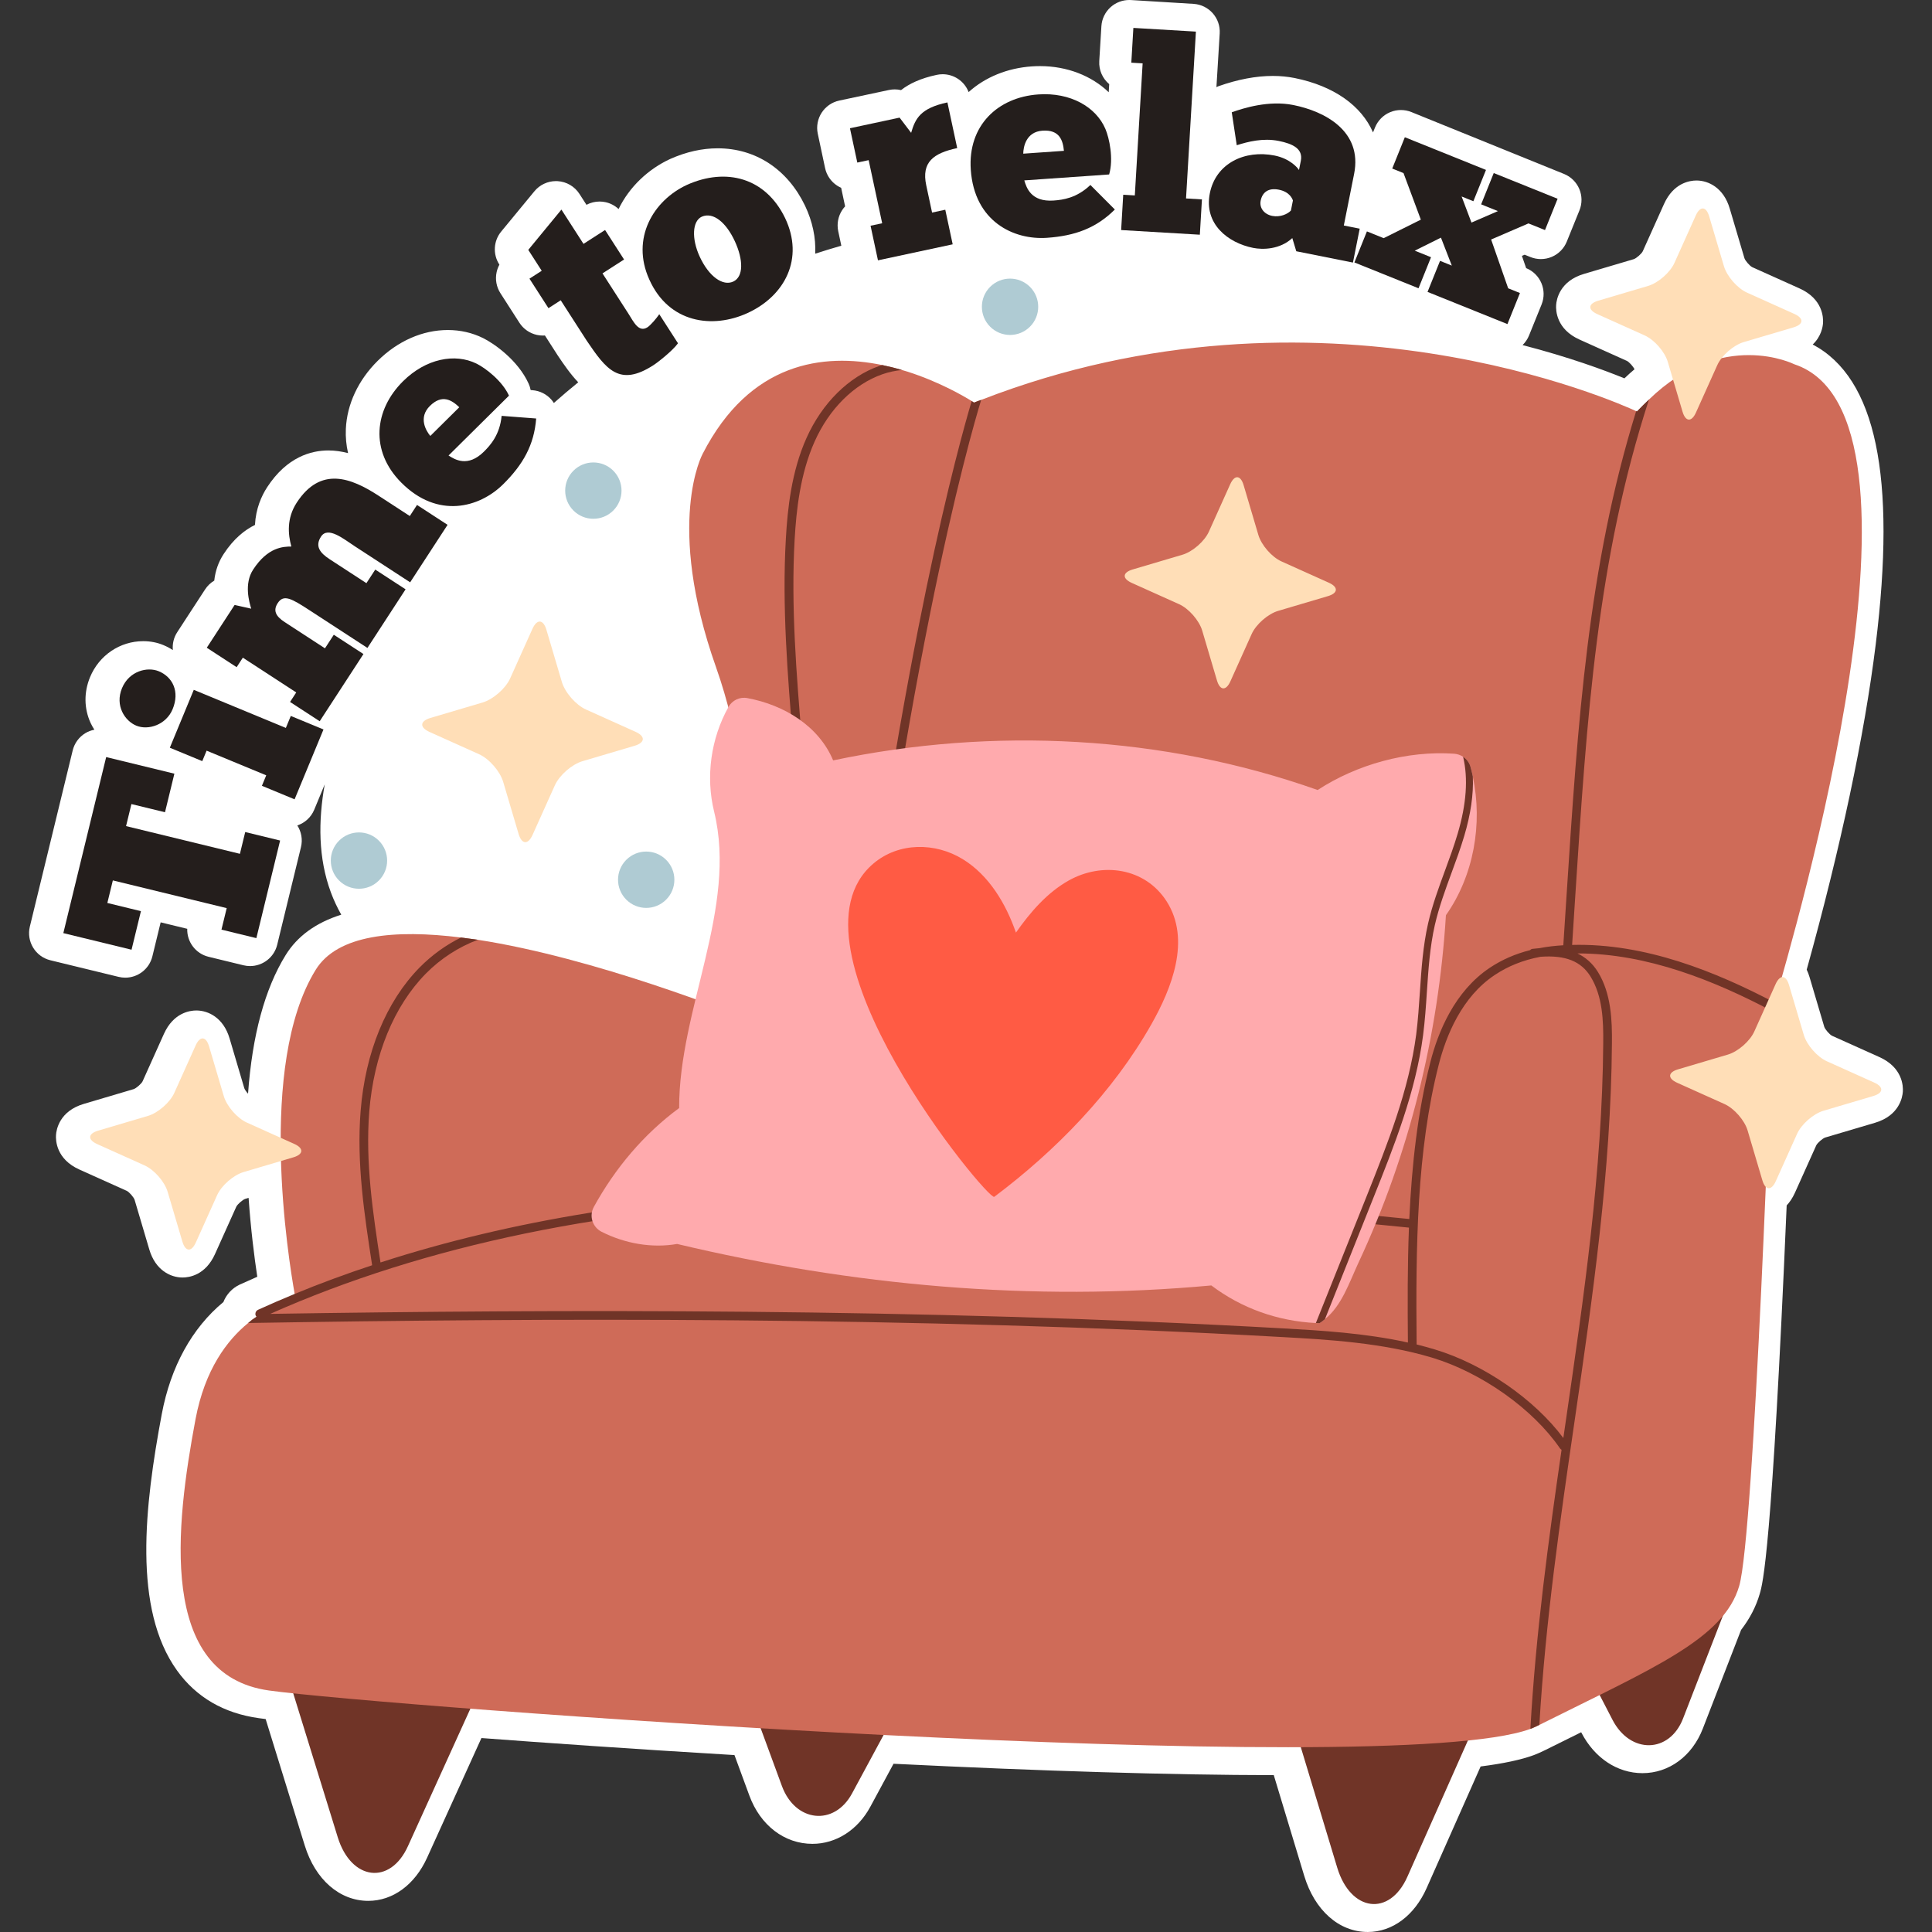 <?xml version="1.0" encoding="UTF-8"?>
<!-- Generator: Adobe Illustrator 25.2.1, SVG Export Plug-In . SVG Version: 6.00 Build 0)  -->
<svg xmlns="http://www.w3.org/2000/svg" xmlns:xlink="http://www.w3.org/1999/xlink" version="1.1" id="Capa_1" x="0px" y="0px" viewBox="0 0 512 512" style="enable-background:new 0 0 512 512;" xml:space="preserve" width="512" height="512">
<rect x="0" y="0" width="512" height="512" fill="#333333" stroke="none"/>
<g>
	<g>
		<g>
			<path style="fill:#FFFFFF;" d="M498.07,280.14l-12.547-5.642c-0.657-0.324-1.837-1.676-2.068-2.363l-3.908-13.197     c-0.212-0.716-0.465-1.372-0.752-1.971c8.99-32.333,15.298-62.032,18.28-86.114c5.519-44.576,0.063-70.692-16.684-79.557     c2.264-2.144,2.662-4.703,2.73-5.687c0.098-1.45-0.06-6.397-6.207-9.165l-12.548-5.643c-0.658-0.324-1.839-1.678-2.068-2.363     l-3.909-13.202c-1.616-5.456-5.609-7.4-8.807-7.4c-1.743,0-6.071,0.606-8.602,6.226l-5.641,12.545     c-0.325,0.658-1.678,1.84-2.364,2.07l-13.199,3.908c-6.464,1.912-7.286,6.794-7.385,8.245c-0.098,1.451,0.06,6.399,6.209,9.166     l12.544,5.642c0.617,0.304,1.693,1.512,2.016,2.225c-0.911,0.768-1.803,1.569-2.673,2.402     c-5.269-2.154-14.567-5.598-26.991-8.815c0.728-0.709,1.314-1.562,1.703-2.522l3.332-8.227c1.534-3.791-0.294-8.108-4.085-9.644     l-1.125-3.244l0.729-0.312l1.515,0.614c0.893,0.362,1.838,0.543,2.783,0.543c0.981,0,1.964-0.195,2.885-0.585     c1.809-0.765,3.239-2.217,3.978-4.038l3.361-8.29c0.738-1.82,0.723-3.859-0.043-5.668c-0.765-1.809-2.218-3.239-4.038-3.978     l-40.449-16.4c-0.893-0.362-1.837-0.543-2.783-0.543c-0.982,0-1.964,0.195-2.885,0.585c-1.809,0.765-3.24,2.218-3.978,4.038     l-0.532,1.312c-3.059-7.057-10.333-12.304-20.747-14.408c-1.843-0.371-3.798-0.56-5.81-0.56c-4.449,0-9.3,0.918-14.418,2.73     c-0.184,0.065-0.348,0.161-0.524,0.239l0.869-14.224c0.25-4.082-2.858-7.594-6.939-7.844l-16.573-1.013     C299.573,0.004,299.422,0,299.272,0c-1.803,0-3.55,0.658-4.907,1.859c-1.471,1.302-2.365,3.134-2.484,5.095l-0.563,9.214     c-0.149,2.437,0.899,4.672,2.636,6.129l-0.131,2.148c-4.51-4.348-11.022-6.926-18.199-6.926c-0.71,0-1.429,0.024-2.159,0.074     c-6.507,0.444-12.376,2.852-16.768,6.805c-0.559-1.439-1.551-2.68-2.863-3.532c-1.209-0.785-2.611-1.194-4.031-1.194     c-0.514,0-1.031,0.054-1.542,0.163c-4.249,0.904-7.271,2.318-9.471,4.044c-0.543-0.126-1.103-0.191-1.668-0.191     c-0.512,0-1.028,0.053-1.542,0.163l-13.155,2.8c-4,0.851-6.553,4.784-5.702,8.784l1.935,9.098     c0.409,1.922,1.565,3.603,3.213,4.672c0.336,0.218,0.687,0.406,1.049,0.566l1.045,4.917c-0.289,0.311-0.553,0.649-0.788,1.011     c-1.069,1.647-1.441,3.653-1.032,5.574l0.817,3.84c-2.32,0.665-4.628,1.373-6.923,2.12c0.206-4.196-0.691-8.499-2.694-12.726     c-4.649-9.661-13.086-15.203-23.147-15.203c-4.128,0-8.33,0.936-12.576,2.821c-5.773,2.652-10.825,7.364-13.684,13.273     c-0.965-0.897-2.154-1.535-3.464-1.82c-0.52-0.113-1.049-0.169-1.574-0.169c-1.207,0-2.403,0.296-3.477,0.867l-1.851-2.88     c-1.278-1.99-3.431-3.25-5.792-3.389c-0.147-0.009-0.293-0.013-0.439-0.013c-2.204,0-4.302,0.983-5.714,2.695l-8.796,10.671     c-2.047,2.484-2.256,6.005-0.516,8.713l0.042,0.066c-0.337,0.616-0.588,1.281-0.74,1.979c-0.419,1.919-0.057,3.926,1.005,5.579     l5.026,7.826c1.062,1.653,2.736,2.817,4.656,3.235c0.522,0.114,1.049,0.169,1.575,0.169c0.179,0,0.359-0.006,0.538-0.019     c0,0,3.432,5.342,3.464,5.39c1.559,2.305,3.281,4.84,5.366,7.015c-2.193,1.782-4.349,3.609-6.463,5.484     c-0.183-0.284-0.378-0.562-0.6-0.821c-1.277-1.493-3.096-2.416-5.054-2.568l-0.494-0.038c-0.108-0.579-0.287-1.151-0.538-1.704     c-2.829-6.219-9.122-10.61-12.065-12.068c-2.88-1.42-6.024-2.14-9.348-2.14c-6.662,0-13.264,2.9-18.586,8.166     c-5.152,5.096-8.149,11.51-8.439,18.061c-0.096,2.159,0.106,4.304,0.588,6.397c-1.673-0.438-3.42-0.707-5.228-0.707     c-4.5,0-10.962,1.686-16.2,9.721c-1.516,2.329-3.02,5.685-3.245,10.015c-2.694,1.319-5.649,3.639-8.311,7.727     c-1.368,2.099-2.194,4.448-2.477,7.03c-0.956,0.567-1.793,1.354-2.426,2.327l-7.382,11.33c-0.954,1.464-1.319,3.14-1.162,4.754     c-0.783-0.51-1.62-0.956-2.51-1.324c-1.661-0.689-3.459-1.038-5.341-1.038c-6.163,0-11.694,3.736-14.093,9.523     c-1.664,4.021-1.611,8.34,0.152,12.162c0.285,0.619,0.625,1.207,0.99,1.778c-0.84,0.168-1.655,0.465-2.401,0.919     c-1.678,1.021-2.882,2.667-3.346,4.576l-11.35,46.662c-0.967,3.974,1.471,7.979,5.445,8.946l18.078,4.398     c0.588,0.143,1.177,0.211,1.756,0.211c3.337,0,6.367-2.271,7.19-5.656l2.192-9.007l7.044,1.714     c-0.105,3.424,2.191,6.572,5.652,7.414l9.244,2.25c0.589,0.143,1.178,0.212,1.757,0.212c3.336,0,6.366-2.27,7.19-5.655     l6.298-25.867c0.498-2.048,0.087-4.101-0.967-5.746c1.955-0.66,3.631-2.115,4.482-4.171l2.78-6.711     c-1.727,9.694-1.749,19.533,1.649,28.676c0.757,2.037,1.683,3.985,2.733,5.857c-6.696,2.108-11.641,5.683-14.746,10.723     c-5.507,8.916-8.842,21.234-9.955,36.714c-0.455-0.498-0.867-1.075-0.993-1.451L60.84,275.19     c-1.614-5.458-5.608-7.403-8.809-7.403c-1.744,0-6.072,0.606-8.601,6.226l-5.641,12.546c-0.325,0.658-1.677,1.84-2.363,2.07     l-13.199,3.908c-6.463,1.912-7.286,6.794-7.385,8.245c-0.098,1.451,0.06,6.399,6.208,9.165l12.547,5.643     c0.659,0.325,1.841,1.679,2.069,2.362l3.908,13.199c1.615,5.458,5.608,7.403,8.807,7.403c1.744,0,6.072-0.607,8.6-6.225     l5.642-12.544c0.325-0.658,1.679-1.842,2.363-2.072l0.895-0.265c0.584,8.386,1.518,15.712,2.301,20.908     c-1.556,0.677-4.639,2.068-4.674,2.084c-2.016,0.958-3.528,2.625-4.308,4.617c-8.32,6.879-13.961,17.125-16.322,29.658     c-4.589,24.461-7.697,51.67,4.052,68.009c5.085,7.072,12.375,11.314,21.658,12.607c0.53,0.074,1.132,0.154,1.812,0.238     l10.37,33.53c2.794,9.036,9.244,14.649,16.834,14.649c6.506,0,12.328-4.27,15.576-11.422l14.408-31.725     c16.202,1.219,39.508,2.868,67.056,4.513l3.948,10.74c2.899,7.886,9.302,12.785,16.71,12.785c6.285,0,12.024-3.68,15.35-9.843     l6.143-11.379c39.92,1.965,73.79,2.979,100.77,3.017l8.061,26.658c2.78,9.195,9.236,14.908,16.848,14.908     c6.532,0,12.365-4.351,15.602-11.639l14.309-32.226c6.087-0.784,10.713-1.772,14.068-3.002c0.083-0.031,0.404-0.159,0.404-0.159     c0.663-0.27,1.347-0.549,2.068-0.909c0.127-0.064,0.253-0.129,0.367-0.181c0.101-0.044,0.201-0.092,0.3-0.141     c3.286-1.642,6.432-3.195,9.438-4.678l0.061,0.118c3.475,6.715,9.523,10.723,16.18,10.723c7.044,0,13.174-4.525,15.996-11.808     l10.139-26.154c2.34-3.044,3.963-6.189,4.946-9.569c0.801-2.734,3.211-10.962,7.136-102.929c0.801-0.85,1.557-1.95,2.197-3.372     l5.642-12.543c0.325-0.659,1.679-1.842,2.364-2.073l13.201-3.907c6.461-1.912,7.284-6.793,7.383-8.243     C504.375,287.856,504.219,282.908,498.07,280.14z"/>
		</g>
	</g>
	<g>
		<g>
			<g>
				<g>
					<g>
						<path style="fill:#703427;" d="M76.386,444.468l13.126,42.442c3.542,11.453,13.867,12.76,18.593,2.353l17.798-39.19        C125.902,450.074,76.08,444.936,76.386,444.468z"/>
					</g>
				</g>
				<g>
					<g>
						<path style="fill:#703427;" d="M341.255,451.542l13.125,43.407c3.542,11.713,13.866,13.049,18.593,2.406l17.798-40.08        C390.77,457.275,340.949,452.02,341.255,451.542z"/>
					</g>
				</g>
				<g>
					<g>
						<path style="fill:#703427;" d="M194.084,437.591l13.125,35.707c3.542,9.636,13.867,10.735,18.593,1.979l17.798-32.971        C243.599,442.307,193.778,437.984,194.084,437.591z"/>
					</g>
				</g>
				<g>
					<g>
						<path style="fill:#703427;" d="M409.852,421.991l17.482,33.789c4.717,9.118,15.098,8.919,18.694-0.358l13.541-34.935        C459.57,420.486,409.599,422.419,409.852,421.991z"/>
					</g>
				</g>
			</g>
			<g>
				<g>
					<g>
						<path style="fill:#CF6B58;" d="M470.284,265.698c-0.323,1.27-0.531,1.94-0.531,1.94s0,0.115-0.023,0.369        c-0.254,7.85-4.802,138.572-8.82,152.286c-4.087,14.037-22.695,21.702-52.963,36.825c-0.208,0.092-0.439,0.208-0.67,0.323        c-0.508,0.254-1.085,0.485-1.708,0.739c-37.979,13.922-305.31-6.118-334.285-10.182c-29.483-4.11-24.773-43.612-19.463-71.918        c2.47-13.114,8.334-20.894,13.945-25.465c0.739-0.646,1.478-1.201,2.216-1.662c0.346-0.277,0.693-0.508,1.039-0.716        c5.125-3.279,9.327-3.971,9.327-3.971s-0.092-0.485-0.254-1.362c-1.616-9.027-10.02-60.651,5.564-85.886        c5.749-9.327,20.917-10.759,38.51-8.565c1.478,0.185,2.955,0.392,4.456,0.6c31.076,4.802,67.716,19.417,73.534,21.795        c0.531,0.208,0.808,0.323,0.808,0.323s0.023-0.393,0.046-1.131c0.231-8.127,1.178-58.088-11.244-93.182        c-13.576-38.325-3.556-56.587-3.556-56.587c12.536-24.427,32.046-26.735,47.584-23.526c1.801,0.37,3.555,0.809,5.241,1.316        c0.439,0.116,0.877,0.254,1.316,0.392h0.023c8.635,2.747,15.146,6.603,17.131,7.827c0.231,0.161,0.415,0.277,0.508,0.346        c0.069,0.046,0.116,0.069,0.116,0.069c0.624-0.254,1.27-0.508,1.893-0.716c89.718-34.862,169.116,0.9,173.572,2.978        c0.138,0.069,0.208,0.092,0.208,0.092c1.085-1.131,2.167-2.173,3.186-3.163c19.504-18.931,38.514-9.352,38.514-9.352        C516.18,109.944,475.525,247.298,470.284,265.698z"/>
					</g>
				</g>
				<g>
					<path style="fill:#703427;" d="M416.629,250.414c0.254-4.225,0.531-8.427,0.808-12.56       c3.094-47.953,5.795-89.603,19.555-131.969c-1.039,0.97-2.101,2.032-3.186,3.163c0,0-0.069-0.023-0.208-0.092       c-12.79,41.304-15.445,82.053-18.47,128.736c-0.277,4.225-0.531,8.473-0.831,12.768c0,0.023,0,0.023,0,0.046       c-0.023,0-0.023,0-0.046,0c-2.216,0.139-4.294,0.369-6.257,0.762c-0.647,0.046-1.27,0.115-1.847,0.185       c-0.25,0.023-0.476,0.137-0.638,0.339c-0.005,0.001-0.011,0.003-0.017,0.004c-0.012-0.006-0.015,0.003-0.015,0.003       c-3.925,0.993-7.411,2.516-10.62,4.64c-9.374,6.234-13.784,17.085-15.815,25.119c-3.348,13.137-4.895,27.059-5.564,41.488       c-41.996-4.225-96.483-8.796-149.815-7.55c0.139-0.162,0.231-0.369,0.254-0.6c14.522-134.901,33.177-199.361,36.109-208.92       c-0.623,0.208-1.27,0.462-1.893,0.716c0,0-0.046-0.023-0.116-0.069c-0.092-0.069-0.277-0.185-0.508-0.346       c-3.37,11.289-18.238,64.574-31.444,170.056c-4.11-0.952-8.048-2.015-11.855-3.048c-0.986-0.268-1.98-0.538-2.983-0.808       c0.272-0.162,0.455-0.435,0.523-0.755c4.918-24.819,2.817-50.493,0.785-75.312c-1.454-17.593-2.955-35.809-1.939-53.563       c0.439-7.504,1.432-17.223,5.287-25.835c3.879-8.681,10.436-15.192,17.939-17.824c1.709-0.6,3.463-0.97,5.218-1.131       c-1.686-0.508-3.44-0.947-5.241-1.316c-0.254,0.069-0.508,0.139-0.762,0.231c-8.104,2.863-15.145,9.812-19.301,19.093       c-4.017,8.935-5.033,18.932-5.472,26.643c-1.039,17.939,0.462,36.201,1.916,53.886c2.032,24.658,4.11,50.17-0.739,74.689       c-0.046,0.275,0,0.527,0.136,0.757c-2.616-0.693-5.292-1.376-8.066-2.004c-0.625-0.151-1.242,0.248-1.38,0.87       c-0.142,0.622,0.248,1.24,0.87,1.38c4.385,0.995,8.563,2.129,12.603,3.226c3.902,1.06,7.939,2.151,12.18,3.125       c-1.408,11.401-2.793,23.403-4.154,36.027c-0.046,0.323,0.069,0.646,0.3,0.877c-1.363,0.023-2.747,0.069-4.11,0.115       c-43.174,1.362-82.377,7.711-116.985,18.909c-2.009-13.09-4.041-26.597-2.978-39.965c1.201-14.984,6.534-27.982,14.984-36.571       c3.948-4.017,8.727-7.065,13.783-8.981c-1.501-0.208-2.978-0.416-4.456-0.6c-3.971,1.962-7.711,4.641-10.99,7.965       c-8.819,8.981-14.384,22.487-15.607,38.002c-1.108,13.783,0.993,27.543,3.048,40.888c-7.042,2.332-13.876,4.848-20.525,7.596       c-3.302,1.362-6.557,2.771-9.743,4.225c-0.438,0.208-0.693,0.67-0.67,1.132c0,0.138,0.023,0.254,0.092,0.392       c0.046,0.116,0.116,0.208,0.208,0.3c-0.739,0.462-1.478,1.016-2.216,1.662c76.697-1.293,175.235-1.847,274.303,3.74       c11.706,0.646,26.274,1.478,39.48,5.449c13.114,3.971,26.712,13.599,33.846,24.011c0.116,0.161,0.277,0.3,0.439,0.392       c-3.486,24.08-6.857,48.807-8.265,73.973c0.623-0.254,1.2-0.484,1.708-0.739c0.232-0.115,0.462-0.231,0.67-0.323       c1.616-27.474,5.541-54.441,9.35-80.622c4.733-32.507,9.628-66.123,9.882-99.9c0.069-6.187-0.185-13.275-3.694-18.978       c-1.478-2.401-3.371-3.948-5.426-4.941c18.493-0.046,36.548,7.342,51.67,15.33c0.023-0.254,0.023-0.369,0.023-0.369       s0.208-0.67,0.531-1.94C454.654,257.479,435.93,249.906,416.629,250.414z M71.608,348.19       c41.142-18.285,90.319-28.444,146.283-30.222c55.133-1.778,112.021,3.001,155.495,7.365       c-0.393,9.951-0.369,20.132-0.277,30.452c-11.382-2.517-23.134-3.186-32.9-3.74C243.565,346.62,147.474,346.99,71.608,348.19z        M421.524,258.818c3.186,5.195,3.417,11.613,3.348,17.754c-0.254,33.639-5.148,67.162-9.858,99.6       c-0.231,1.639-0.485,3.279-0.716,4.918c-7.642-10.274-21.102-19.578-34.077-23.48c-1.593-0.485-3.186-0.9-4.802-1.316       c-0.254-26.112,0.046-51.416,5.864-74.157c1.94-7.642,6.095-17.962,14.846-23.757c3.532-2.355,7.457-3.925,12.005-4.802       c0.048-0.01,0.101-0.015,0.149-0.024C414.864,253.077,419.011,254.739,421.524,258.818z"/>
				</g>
			</g>
			<g>
				<g>
					<g>
						<path style="fill:#FFAAAD;" d="M383.183,242.548c-1.968,31.809-9.668,63.175-23.15,92.032        c-2.509,5.388-4.428,11.39-8.906,15.007c-0.467,0.418-0.935,0.763-1.451,1.082c-0.32,0-0.64-0.025-0.96-0.049        c-10.086-0.517-19.631-3.862-27.7-9.964c-47.48,4.379-95.206,0.049-141.578-10.996c-6.691,1.181-13.924-0.123-20.049-3.247        c-2.387-1.23-3.321-4.182-2.018-6.568c5.609-10.209,13.211-19.287,22.608-26.2c-0.074-26.225,15.498-53.089,9.274-78.526        c-2.288-9.299-0.861-19.41,3.788-27.75c0.984-1.796,3.026-2.755,5.019-2.362c9.742,1.796,18.943,7.429,22.731,16.507        c42.436-8.955,87.481-6.642,128.392,7.848c10.431-6.79,23.691-10.48,36.188-9.619c0.861,0.074,1.673,0.344,2.362,0.812        c0.959,0.615,1.673,1.574,1.993,2.755c0.221,0.812,0.418,1.624,0.59,2.46v0.074        C392.974,218.365,390.539,232.092,383.183,242.548z"/>
					</g>
				</g>
				<g>
					<g>
						<path style="fill:#FF5B44;" d="M263.493,317.169c16.366-12.275,31.497-27.82,41.632-45.72        c5.367-9.48,10.54-22.384,4.065-32.551c-5.704-8.957-17.09-10.551-26.001-5.535c-5.747,3.234-10.155,8.398-13.956,13.787        c-2.667-7.685-7.139-15.188-14.069-19.45c-7.303-4.491-16.977-4.531-23.682,1.134        C205.83,250.508,261.885,318.375,263.493,317.169z"/>
					</g>
				</g>
				<g>
					<g>
						<path style="fill:#703427;" d="M390.317,205.77v0.074c0.197,4.699-0.566,9.939-2.263,15.646        c-0.984,3.321-2.19,6.593-3.37,9.791c-1.648,4.477-3.346,9.127-4.428,13.826c-1.328,5.806-1.722,11.882-2.116,17.762        c-0.246,3.764-0.517,7.676-1.009,11.488c-1.968,15.081-7.675,29.349-13.186,43.126l-12.817,32.104        c-0.467,0.418-0.935,0.763-1.451,1.082c-0.32,0-0.64-0.025-0.96-0.049l13.531-33.801        c5.461-13.703,11.119-27.849,13.063-42.707c0.468-3.739,0.738-7.626,0.984-11.365c0.394-5.954,0.812-12.104,2.165-18.033        c1.107-4.846,2.829-9.521,4.502-14.072c1.156-3.149,2.362-6.421,3.321-9.668c2.337-7.848,2.829-14.687,1.451-20.419        c0.959,0.615,1.673,1.574,1.993,2.755C389.948,204.121,390.145,204.933,390.317,205.77z"/>
					</g>
				</g>
			</g>
		</g>
		<g>
			<g>
				<path style="fill:#241E1C;" d="M28.137,200.634l18.077,4.399l-2.487,10.22l-8.9-2.166l-1.42,5.84l30.174,7.344l1.405-5.771      l9.246,2.251l-6.294,25.864l-9.248-2.251l1.388-5.701l-30.174-7.344l-1.456,5.979l8.9,2.167l-2.487,10.22l-18.077-4.399      L28.137,200.634z"/>
			</g>
			<g>
				<path style="fill:#241E1C;" d="M32.329,182.376c1.889-4.562,6.712-5.742,9.754-4.484c3.637,1.505,5.611,5.342,3.67,10.036      c-1.722,4.166-6.458,5.691-9.632,4.379C33.08,191.05,30.416,187.005,32.329,182.376z M85.73,193.314l-7.66,18.515l-8.661-3.583      l1.147-2.777l-15.803-6.537l-1.149,2.777l-8.597-3.555l6.347-15.341l24.399,10.093l1.313-3.174L85.73,193.314z"/>
			</g>
			<g>
				<path style="fill:#241E1C;" d="M96.318,173.328l-11.595,17.81l-7.857-5.114l1.64-2.519l-14.153-9.214l-1.639,2.519l-7.915-5.154      l7.378-11.334l4.397,0.984c-0.514-1.702-1.957-6.568,0.503-10.346c3.944-6.057,8.071-6.102,10.134-6.124      c-0.889-3.225-1.272-7.488,1.421-11.626c6.325-9.715,14.378-6.607,21.693-1.844l8.276,5.388l1.914-2.938l8.096,5.27      l-9.917,15.232l-14.693-9.566c-2.879-1.874-7.084-5.38-8.919-2.562c-1.679,2.578-0.271,4.349,2.308,6.028l9.715,6.324      l2.343-3.597l8.036,5.232l-10.113,15.531l-15.293-9.955c-4.856-3.162-6.913-4.331-8.475-1.933      c-1.25,1.92-0.617,3.441,1.841,5.041l10.674,6.95l2.343-3.597L96.318,173.328z"/>
			</g>
			<g>
				<path style="fill:#241E1C;" d="M142.091,110.907c-0.539,6.98-3.449,12.178-8.737,17.415c-6.304,6.244-17.4,9.277-27.068-0.485      c-8.259-8.339-7.143-19.212,0.535-26.815c6.049-5.992,13.748-7.473,19.452-4.662c2.373,1.175,6.809,4.535,8.612,8.491      l-16.015,15.862c1.664,1.07,5.094,3.213,9.366-1.018c1.728-1.712,4.22-4.483,4.7-9.49L142.091,110.907z M114.038,115.528      l7.677-7.603c-1.966-1.882-4.537-3.564-7.793-0.341C110.822,110.655,112.879,114.156,114.038,115.528z"/>
			</g>
			<g>
				<path style="fill:#241E1C;" d="M140.314,73.848l3.248-2.091l-3.563-5.535l8.785-10.676l5.85,9.085l5.716-3.679l5.033,7.821      l-5.716,3.679l6.894,10.709c1.317,2.045,2.678,5.084,5.024,3.574c0.782-0.504,2.299-2.245,3.132-3.463l4.957,7.701      c-1.34,1.884-5.161,4.938-6.543,5.829c-9.026,5.809-12.502,1.069-17.64-6.515l-6.894-10.709l-3.249,2.091L140.314,73.848z"/>
			</g>
			<g>
				<path style="fill:#241E1C;" d="M172.073,74.078c-4.938-10.883,1.05-20.971,10.018-25.106      c10.328-4.604,20.777-1.936,25.976,8.827c5.104,10.729-0.043,20.588-9.922,25.142C188.851,87.226,177.247,85.642,172.073,74.078      z M194.745,63.943c-2.248-4.875-5.676-7.866-8.76-6.522c-2.535,1.169-2.746,5.837-0.56,10.581      c2.457,5.329,6.154,7.88,8.883,6.621C197.104,73.335,196.991,68.817,194.745,63.943z"/>
			</g>
			<g>
				<path style="fill:#241E1C;" d="M252.472,64.749L232.67,68.99l-1.964-9.167l3.08-0.659l-3.582-16.723l-3.009,0.644l-1.948-9.096      l13.154-2.818l3.059,4.029c1.1-3.748,2.409-6.517,9.616-8.06l2.593,12.105c-6.298,1.348-9.521,3.721-8.202,9.879l1.543,7.207      l3.499-0.75L252.472,64.749z"/>
			</g>
			<g>
				<path style="fill:#241E1C;" d="M295.445,55.524c-4.962,4.938-10.557,6.979-17.98,7.498c-8.852,0.618-19.239-4.322-20.197-18.026      c-0.818-11.706,7.12-19.219,17.898-19.972c8.493-0.594,15.293,3.305,17.782,9.157c1.031,2.438,2.202,7.879,0.987,12.053      l-22.485,1.572c0.564,1.898,1.767,5.758,7.762,5.339c2.426-0.17,6.124-0.643,9.754-4.124L295.445,55.524z M271.173,40.724      l10.777-0.754c-0.262-2.708-1.114-5.66-5.681-5.341C271.915,34.934,271.19,38.929,271.173,40.724z"/>
			</g>
			<g>
				<path style="fill:#241E1C;" d="M317.971,62.2l-20.856-1.233l0.553-9.358l3.072,0.181l2.07-35l-3-0.177l0.544-9.216l16.573,0.981      l-2.616,44.214l4.214,0.25L317.971,62.2z"/>
			</g>
			<g>
				<path style="fill:#241E1C;" d="M326.429,29.76c3.144-1.124,9.835-3.219,16.291-1.932c8.421,1.679,18.387,6.95,16.134,18.248      l-2.729,13.684l4.211,0.84l-1.791,8.982l-15.018-2.995l-1.054-3.493c-3.311,3.06-7.842,3.105-10.369,2.602      c-6.667-1.329-13.11-6.335-11.487-14.476c1.581-7.929,9.241-11.582,17.17-10.001c4.141,0.826,6.192,3.351,6.458,3.842      l0.49-2.456c0.629-3.158-2.094-4.503-5.883-5.259c-4.14-0.826-8.14,0.201-11.099,1.142L326.429,29.76z M342.105,55.796      l0.532-2.666c-0.141-0.393-0.787-2.273-3.735-2.861c-2.807-0.56-4.377,0.732-4.811,2.907c-0.392,1.965,0.956,3.62,3.061,4.04      C339.256,57.635,341.264,56.722,342.105,55.796z"/>
			</g>
			<g>
				<path style="fill:#241E1C;" d="M395.858,45.858l16.926,6.816l-3.342,8.297l-4.38-1.765l-9.896,4.269l4.516,12.925l3.119,1.257      l-3.314,8.23l-21.174-8.527l3.315-8.23l3.119,1.256l-2.88-7.407l-6.944,3.451l4.315,1.738l-3.315,8.23l-16.991-6.843l3.316-8.23      l4.446,1.791l9.844-4.906l-4.594-12.341l-2.987-1.203l3.34-8.296l21.505,8.66l-3.341,8.297l-3.119-1.256l2.615,6.915      l7.009-3.039l-4.447-1.791L395.858,45.858z"/>
			</g>
		</g>
		<g>
			<g>
				<g>
					<path style="fill:#FFDEB7;" d="M154.367,201.723c-2.822,0.835-6.117,3.715-7.325,6.398l-5.9,13.119       c-1.206,2.683-2.878,2.57-3.712-0.251l-4.083-13.792c-0.836-2.822-3.714-6.118-6.398-7.325l-13.118-5.899       c-2.684-1.208-2.572-2.879,0.25-3.714l13.793-4.083c2.821-0.835,6.117-3.714,7.324-6.397l5.9-13.119       c1.207-2.683,2.878-2.57,3.713,0.251l4.084,13.793c0.835,2.822,3.714,6.118,6.397,7.325l13.12,5.899       c2.683,1.208,2.57,2.879-0.251,3.714L154.367,201.723z"/>
				</g>
			</g>
			<g>
				<g>
					<path style="fill:#FFDEB7;" d="M338.72,161.889c-2.701,0.799-5.855,3.555-7.011,6.123l-5.647,12.556       c-1.155,2.568-2.754,2.46-3.553-0.24l-3.908-13.2c-0.8-2.7-3.555-5.855-6.124-7.01l-12.555-5.646       c-2.569-1.156-2.462-2.755,0.239-3.555l13.201-3.908c2.7-0.799,5.855-3.555,7.01-6.123l5.647-12.557       c1.156-2.568,2.754-2.46,3.554,0.24l3.908,13.201c0.799,2.701,3.555,5.856,6.122,7.011l12.557,5.646       c2.568,1.156,2.46,2.755-0.24,3.554L338.72,161.889z"/>
				</g>
			</g>
			<g>
				<g>
					<path style="fill:#FFDEB7;" d="M64.549,310.611c-2.701,0.799-5.855,3.555-7.011,6.123l-5.646,12.556       c-1.155,2.568-2.755,2.46-3.553-0.24l-3.908-13.2c-0.8-2.701-3.555-5.856-6.123-7.01l-12.555-5.646       c-2.569-1.156-2.462-2.755,0.239-3.555l13.201-3.908c2.701-0.799,5.855-3.555,7.01-6.123l5.647-12.557       c1.155-2.568,2.755-2.46,3.554,0.24l3.908,13.201c0.799,2.701,3.555,5.856,6.122,7.011l12.557,5.646       c2.568,1.156,2.46,2.755-0.241,3.554L64.549,310.611z"/>
				</g>
			</g>
			<g>
				<g>
					<path style="fill:#FFDEB7;" d="M462.1,90.661c-2.701,0.799-5.855,3.555-7.011,6.123l-5.647,12.556       c-1.155,2.568-2.754,2.46-3.553-0.24L441.981,95.9c-0.8-2.701-3.555-5.856-6.124-7.01l-12.555-5.646       c-2.569-1.156-2.462-2.755,0.239-3.555l13.201-3.908c2.7-0.799,5.855-3.555,7.01-6.122l5.647-12.557       c1.155-2.568,2.754-2.46,3.554,0.24l3.908,13.201c0.799,2.701,3.555,5.856,6.122,7.011l12.557,5.646       c2.568,1.156,2.46,2.755-0.24,3.555L462.1,90.661z"/>
				</g>
			</g>
			<g>
				<g>
					<path style="fill:#FFDEB7;" d="M483.256,294.357c-2.701,0.799-5.855,3.555-7.011,6.123l-5.647,12.556       c-1.155,2.568-2.754,2.46-3.553-0.24l-3.908-13.2c-0.8-2.701-3.555-5.855-6.123-7.01l-12.555-5.646       c-2.569-1.156-2.462-2.755,0.239-3.555l13.201-3.908c2.701-0.799,5.855-3.555,7.01-6.123l5.647-12.557       c1.156-2.568,2.754-2.46,3.554,0.24l3.908,13.201c0.799,2.701,3.554,5.856,6.122,7.011l12.557,5.646       c2.568,1.156,2.46,2.755-0.24,3.555L483.256,294.357z"/>
				</g>
			</g>
		</g>
	</g>
	<g>
		<g>
			<g>
				<path style="fill:#AFCBD3;" d="M100.407,233.342c-2.915,2.915-7.641,2.915-10.556,0c-2.915-2.915-2.915-7.641,0-10.555      c2.915-2.915,7.641-2.915,10.556,0C103.322,225.701,103.322,230.427,100.407,233.342z"/>
			</g>
		</g>
		<g>
			<g>
				<path style="fill:#AFCBD3;" d="M162.523,135.296c-2.915,2.915-7.641,2.915-10.556,0c-2.915-2.915-2.915-7.641,0-10.555      c2.915-2.915,7.64-2.915,10.556,0C165.438,127.656,165.438,132.382,162.523,135.296z"/>
			</g>
		</g>
		<g>
			<g>
				<path style="fill:#AFCBD3;" d="M272.951,86.578c-2.915,2.915-7.641,2.915-10.556,0c-2.915-2.915-2.915-7.641,0-10.556      c2.915-2.915,7.641-2.915,10.556,0C275.865,78.938,275.865,83.663,272.951,86.578z"/>
			</g>
		</g>
		<g>
			<g>
				<path style="fill:#AFCBD3;" d="M176.529,238.417c-2.915,2.915-7.641,2.915-10.556,0c-2.915-2.915-2.915-7.641,0-10.556      c2.915-2.915,7.641-2.915,10.556,0C179.444,230.776,179.444,235.502,176.529,238.417z"/>
			</g>
		</g>
	</g>
</g>















</svg>
